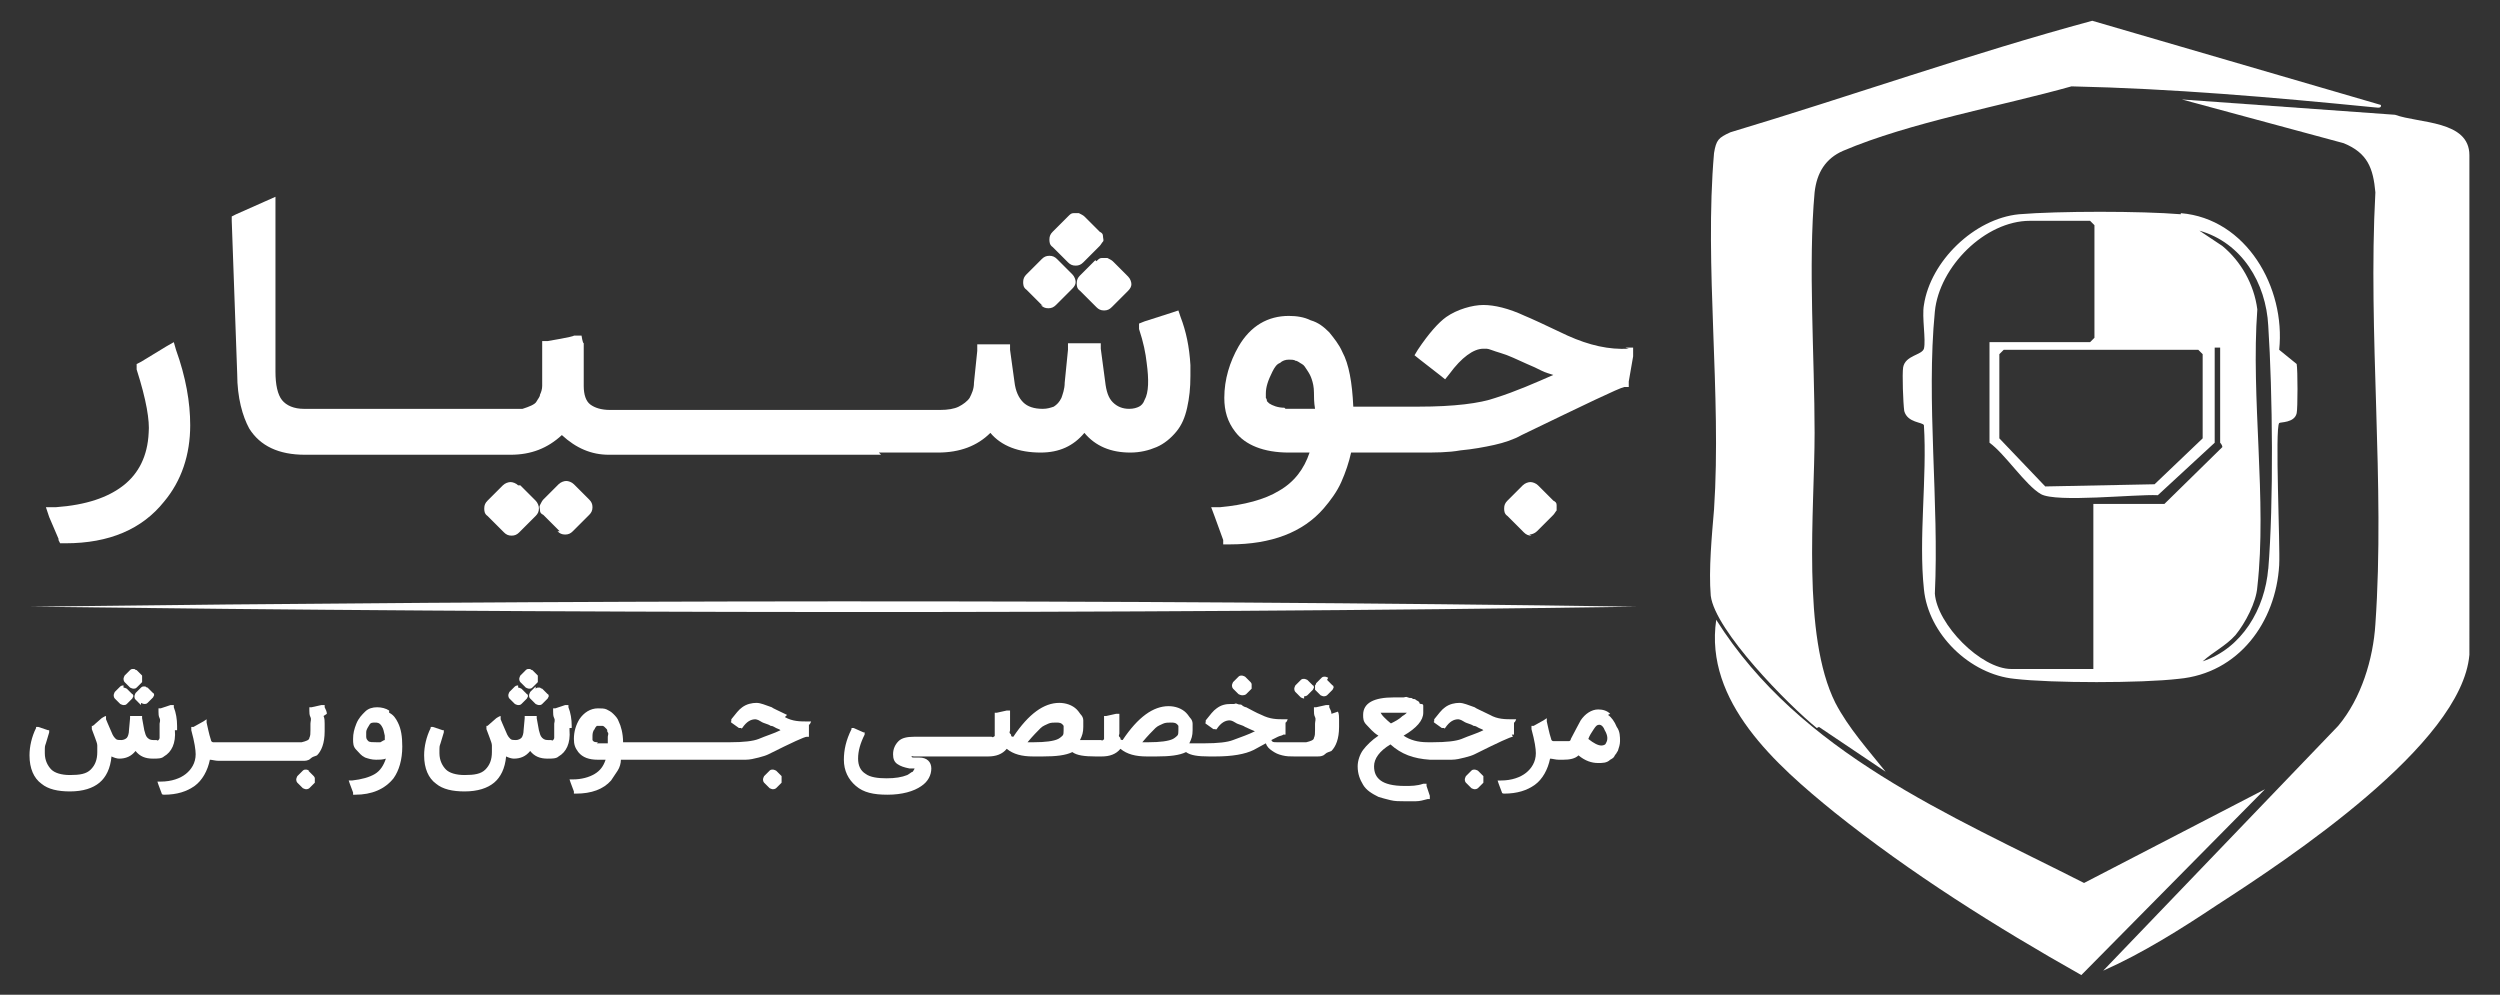 <?xml version="1.0" encoding="UTF-8"?> <svg xmlns="http://www.w3.org/2000/svg" id="Layer_1" version="1.1" viewBox="0 0 228.7 91"><rect x="0" y="0" width="228.7" height="91" fill="#333333" stroke="none"/><defs><style> .st0 { fill: #fff; } </style></defs><g><path class="st0" d="M166.4,66.5l6.1,4.1c-1.6-2-3.4-4-4.6-6.3-3.1-6.2-1.9-17.6-1.9-24.7,0-6.9-.6-15.4,0-22,.2-1.8,1-3.1,2.6-3.8,6.1-2.6,14.5-4.1,20.9-5.9,9.2.2,18.4,1,27.5,1.9.3,0,.9.2.8-.2l-26.4-7.7c-11.1,3-22.1,6.9-33.1,10.2-1.1.5-1.3.7-1.5,1.9-.9,10.3.7,22.1,0,32.6-.2,2.4-.5,5.5-.3,7.9.4,3.2,7.1,10,9.7,12.1Z"></path><path class="st0" d="M219.1,10.5l-19.5-1.4,14.8,4c2.2.9,2.7,2.3,2.9,4.5-.7,12.9.9,26.7,0,39.5-.2,3.2-1.3,6.8-3.4,9.3l-21.5,22.4c3.6-1.6,7.1-3.8,10.4-6,6.5-4.2,22.4-14.7,23.1-22.9V14.2c0-3.2-4.6-2.9-6.8-3.7Z"></path><path class="st0" d="M199.5,19.6c-3.6-.3-11.2-.3-14.8,0-4.1.4-8.1,4.3-8.7,8.3-.2,1.1.2,3.2,0,4-.2.6-1.7.6-1.9,1.7-.1.6,0,3.3.1,4,.3,1.1,1.7,1,1.8,1.3.3,4.8-.5,10.3,0,15,.4,4.1,4.2,7.8,8.3,8.2,3.4.4,11.6.4,15,0,5.5-.5,8.9-5.2,9.2-10.4.1-1.8-.4-12.5,0-13,.1-.1,1.4,0,1.6-.9.1-.4.1-4,0-4.5l-1.6-1.3c.6-5.7-3-12-9-12.5ZM201.1,32l.4.4v7.7l-4.4,4.2-10,.2-4.2-4.4v-7.7l.4-.4h17.9ZM197.8,46.1h-6.3v15.1h-7.5c-2.8,0-6.8-4.1-7-6.9.4-8.3-.8-17.6,0-25.8.4-4.1,4.6-8.3,8.7-8.3h5.5l.4.4v10.3l-.4.4h-9.2v9.2c1.4,1,3.3,3.9,4.7,4.7,1.4.8,8.6,0,10.7.1l5.2-4.8v-8.7h.5v8.7c0,0,.2.2.2.4l-5.3,5.2ZM207.5,52c-.3,3.7-2.4,7.3-6,8.5,1-.9,2.1-1.4,3-2.4.9-1.1,1.9-3,2-4.4.9-7.9-.6-17.3,0-25.4-.3-2.3-1.5-4.4-3.2-5.8l-2.1-1.4c3.9,1.1,6.1,4.8,6.3,8.7.4,6.1.5,16.2,0,22.3Z"></path><path class="st0" d="M190.7,80.8c-12.4-6.3-26-11.9-33.7-24.1-1.1,7.5,5.5,13.3,10.8,17.6,7,5.6,14.8,10.5,22.6,14.9l16.8-17-16.6,8.6Z"></path></g><g><g><path class="st0" d="M5.3,49.3l.2.4h.5c4,0,7-1.3,9-3.8,1.6-1.9,2.4-4.3,2.4-7,0-2.1-.4-4.4-1.3-6.9l-.2-.7-.7.4-2.3,1.4-.4.2v.5c.9,2.8,1.2,4.7,1.1,5.8-.1,2.1-.9,3.7-2.3,4.8-1.4,1.1-3.4,1.8-6.2,2h-.9c0,0,.3.9.3.9l.9,2.1Z"></path><path class="st0" d="M51,48.6c.2.2.4.3.7.3s.5-.1.7-.3l1.5-1.5c.2-.2.3-.4.3-.7s-.1-.5-.3-.7l-1.4-1.4c-.2-.2-.5-.3-.7-.3s-.5.1-.7.3l-1.4,1.4c-.1.1-.2.3-.3.5s0,.3,0,.5c0,.2.1.3.3.4l1.5,1.5Z"></path><path class="st0" d="M47.4,44.4c-.2-.2-.5-.3-.7-.3s-.5.1-.7.3l-1.4,1.4c-.2.2-.3.4-.3.7,0,.2,0,.5.3.7l1.5,1.5c.2.2.4.3.7.3s.5-.1.7-.3l1.5-1.5c.2-.2.3-.4.3-.7,0-.2-.1-.5-.3-.7l-1.4-1.4Z"></path><path class="st0" d="M80.4,41.4h5.4c2,0,3.6-.6,4.8-1.8,1,1.2,2.6,1.8,4.6,1.8,1.7,0,3-.6,4-1.8,1,1.2,2.4,1.8,4.2,1.8.9,0,1.7-.2,2.4-.5.7-.3,1.3-.8,1.8-1.4.5-.6.8-1.3,1-2.2.2-.9.3-1.8.3-2.9,0-.3,0-.7,0-1-.1-1.7-.4-3.1-.9-4.4l-.2-.6-.6.2-2.5.8-.5.2v.5c.4,1.2.6,2.2.7,3.1.2,1.5.2,2.7-.2,3.4-.1.3-.3.5-.5.6-.2.1-.5.2-.9.2-.6,0-1.1-.2-1.5-.6-.4-.4-.6-1-.7-1.9l-.4-3v-.5h-3v.6s-.3,3-.3,3c0,.6-.2,1.1-.3,1.4-.2.4-.4.6-.7.8-.3.1-.6.2-1,.2-.8,0-1.4-.2-1.8-.6-.4-.4-.7-1-.8-1.9l-.4-2.9v-.5h-3v.6c0,0-.3,2.9-.3,2.9,0,.6-.2,1-.4,1.4-.2.3-.6.6-1,.8-.4.2-1,.3-1.7.3h-30.2c-.8,0-1.4-.2-1.8-.5-.4-.3-.6-.9-.6-1.7v-3.9c-.1,0-.2-.7-.2-.7h-.7c0,.1-2.4.5-2.4.5h-.5c0,0,0,.6,0,.6v3.5c0,.3-.1.6-.2.8,0,.2-.2.4-.3.6-.1.2-.3.3-.5.4-.2.1-.5.2-.8.3-.3,0-.7,0-1.1,0h-18.9c-.9,0-1.6-.3-2-.8-.4-.5-.6-1.4-.6-2.6v-16l-.9.4-2.7,1.2-.4.2v.4s.5,14,.5,14c0,2.2.5,3.9,1.1,5,1,1.6,2.7,2.4,5.1,2.4h18.8c1.9,0,3.4-.6,4.7-1.8,1.3,1.2,2.7,1.8,4.3,1.8h24.9Z"></path><path class="st0" d="M97.7,24c.2.2.4.3.7.3s.5-.1.7-.3l1.5-1.5c.1-.1.2-.3.3-.4s0-.3,0-.5c0-.2-.1-.3-.3-.4l-1.4-1.4c-.1-.1-.3-.2-.5-.3-.2,0-.3,0-.5,0-.2,0-.3.1-.5.3l-1.4,1.4c-.2.2-.3.4-.3.7,0,.2,0,.5.3.7l1.5,1.5Z"></path><path class="st0" d="M100.2,23.8l-1.4,1.4c-.2.2-.3.4-.3.7,0,.2,0,.5.3.7l1.5,1.5c.2.2.4.3.7.3s.5-.1.7-.3l1.5-1.5c.2-.2.3-.4.3-.6,0-.2-.1-.5-.3-.7l-1.4-1.4c-.1-.1-.3-.2-.5-.3-.2,0-.3,0-.5,0s-.3.1-.5.3Z"></path><path class="st0" d="M95.2,27.9c.2.2.4.3.7.3s.5-.1.7-.3l1.5-1.5c.2-.2.3-.4.3-.6,0-.2-.1-.5-.3-.7l-1.4-1.4c-.2-.2-.4-.3-.7-.3-.3,0-.5.1-.7.3l-1.4,1.4c-.2.2-.3.4-.3.7,0,.2,0,.5.3.7l1.5,1.5Z"></path><path class="st0" d="M139.9,48.9c.2,0,.5-.1.7-.3l1.5-1.5c.1-.1.2-.3.3-.4,0-.2,0-.3,0-.5,0-.2-.1-.3-.3-.4l-1.4-1.4c-.2-.2-.5-.3-.7-.3s-.5.1-.7.3l-1.4,1.4c-.2.2-.3.4-.3.7,0,.2,0,.5.3.7l1.5,1.5c.2.2.4.3.7.3Z"></path><path class="st0" d="M149,31.9c-1.8.1-3.6-.3-5.6-1.2-2.1-1-3.4-1.6-3.9-1.8-1.5-.7-2.8-1-3.8-1s-2.4.4-3.4,1.1c-.7.5-1.6,1.5-2.6,3l-.3.5.5.4,1.8,1.4.5.4.4-.5c1.1-1.5,2.2-2.3,3.1-2.3s.2,0,.3,0c.2,0,.6.2,1.3.4.7.2,1.5.6,2.4,1,.5.2.9.4,1.3.6.4.2.8.3,1.1.4-1.6.7-3.4,1.5-5.3,2.1-1.4.5-3.8.8-7,.8h-6c-.1-2.2-.4-3.9-1-5-.3-.7-.8-1.3-1.2-1.8-.5-.5-1-.9-1.7-1.1-.6-.3-1.3-.4-2-.4-1.9,0-3.5.9-4.6,2.8-.8,1.4-1.3,3-1.3,4.7,0,1.2.3,2.2,1,3.1.9,1.2,2.6,1.9,4.9,1.9h1.9c-.5,1.5-1.4,2.7-2.8,3.5-1.3.8-3.2,1.3-5.4,1.5h-.8s.3.8.3.8l.8,2.2v.4h.6c3.8,0,6.7-1.1,8.6-3.3.6-.7,1.2-1.5,1.6-2.4.4-.9.7-1.8.9-2.7h6.3c1.4,0,2.6,0,3.7-.2,1.1-.1,2.2-.3,3.1-.5.9-.2,1.8-.5,2.5-.9,5.8-2.8,8.9-4.3,9.4-4.4h.4c0,0,0-.5,0-.5l.4-2.3v-.8c.1,0-.7,0-.7,0ZM117.5,37.3c-.6,0-1.1-.2-1.4-.4,0,0-.1-.1-.2-.2,0,0,0-.2-.1-.3,0-.1,0-.3,0-.4,0-.6.2-1.2.6-2,.2-.4.4-.7.7-.8.2-.2.5-.3.8-.3.2,0,.5,0,.6.1.2,0,.4.2.6.3.2.1.3.3.5.6s.3.5.4.8c.1.3.2.7.2,1.2,0,.4,0,.9.1,1.5-1.2,0-2.1,0-2.7,0Z"></path><path class="st0" d="M16.2,66.8c0,0,0-.1,0-.2s0-.1,0-.2c0-.6-.1-1.2-.3-1.7v-.2c0,0-.3,0-.3,0l-.9.3h-.2c0,0,0,.3,0,.3,0,.2,0,.4.1.6s0,.4,0,.5c0,.6,0,1,0,1.3,0,0,0,.1-.1.2s-.1,0-.2,0-.2,0-.2,0c-.2,0-.4,0-.6-.2s-.2-.4-.3-.7l-.2-1.1v-.2h-1.1v.2s-.1,1.1-.1,1.1c0,.3-.1.6-.2.7s-.3.2-.5.2c-.2,0-.4,0-.5-.1s-.2-.2-.3-.4c-.4-.9-.6-1.4-.6-1.4v-.3c-.1,0-.4.2-.4.2l-.8.7h-.1c0,.1,0,.3,0,.3.1.3.2.5.3.8s.2.5.2.7,0,.4,0,.6c0,.7-.2,1.2-.6,1.6s-1,.5-1.9.5c-.8,0-1.4-.2-1.7-.5s-.6-.8-.6-1.5,0-.6.1-.9.2-.7.3-1v-.2c0,0-.1,0-.1,0l-.9-.3h-.2c0,0,0,.1,0,.1-.4.8-.6,1.7-.6,2.5,0,1.2.4,2.1,1.1,2.6.6.5,1.5.7,2.6.7,1.2,0,2.1-.3,2.7-.8s1-1.3,1.1-2.4c.2.1.5.2.7.2.6,0,1.1-.2,1.5-.7.4.5.9.7,1.6.7.4,0,.8,0,1-.2.7-.4,1.1-1.2,1-2.4Z"></path><path class="st0" d="M11.3,62.7c0,0-.2,0-.3.1l-.5.5c0,0-.1.2-.1.3,0,0,0,.2.1.3l.5.5c0,0,.2.1.3.1s.2,0,.3-.1l.5-.5c0,0,.1-.2.1-.2s0-.2-.1-.2l-.5-.5c0,0-.2-.1-.3-.1Z"></path><path class="st0" d="M12.9,64.3c0,0,.2.1.3.1s.2,0,.3-.1l.5-.5c0,0,.1-.2.1-.2s0-.2-.1-.2l-.5-.5c0,0-.1,0-.2-.1,0,0-.1,0-.2,0,0,0-.1,0-.2.1l-.5.5c0,0-.1.2-.1.3s0,.2.1.3l.5.5Z"></path><path class="st0" d="M12.5,62.9l.5-.5c0,0,0-.1,0-.2s0-.1,0-.2c0,0,0-.1,0-.2l-.5-.5c0,0-.1,0-.2-.1,0,0-.1,0-.2,0,0,0-.1,0-.2.1l-.5.5c0,0-.1.2-.1.3,0,0,0,.2.1.3l.5.5c0,0,.2.1.3.1s.2,0,.3-.1Z"></path><path class="st0" d="M28.3,70.5c0,0-.2-.1-.3-.1s-.2,0-.3.1l-.5.5c0,0-.1.2-.1.3,0,0,0,.2.1.3l.5.5c0,0,.2.1.3.1,0,0,.2,0,.3-.1l.5-.5s0-.1,0-.2c0,0,0-.1,0-.2,0,0,0-.1-.1-.2l-.5-.5Z"></path><path class="st0" d="M29.9,65.3c0-.2-.1-.4-.2-.6v-.2c0,0-.3,0-.3,0l-.9.2h-.2c0,0,0,.3,0,.3,0,.2,0,.4.1.6s0,.4,0,.6,0,.4,0,.6c0,.3,0,.5-.1.7,0,.2-.3.3-.7.4,0,0-.3,0-.7,0h-6.8c-.3,0-.5,0-.6,0s-.2-.1-.2-.2c-.2-.6-.3-1.2-.4-1.6v-.3c0,0-.3.2-.3.2l-.9.5h-.2c0,0,0,.3,0,.3.3,1.1.4,1.8.4,2.2,0,.8-.4,1.4-.9,1.8s-1.3.7-2.3.7h-.3s.1.3.1.3l.3.8h0c0,.1.2.1.2.1h0c1.2,0,2.1-.3,2.8-.8s1.2-1.4,1.4-2.4c.2,0,.5.1.8.1h6.8c.4,0,.7,0,.9,0s.5,0,.7-.2.4-.2.6-.3c.4-.4.7-1.1.7-2.2s0-.5,0-.7,0-.5-.1-.7Z"></path><path class="st0" d="M35.6,65c-.3-.2-.7-.3-1.1-.3-.4,0-.8.1-1.1.4s-.6.6-.8,1.1-.3.9-.3,1.4c0,.4,0,.7.3,1s.4.5.8.7c.3.1.6.2,1,.2.3,0,.6,0,.9-.1-.2.6-.5,1.1-1,1.4s-1.2.5-2.1.6h-.3s.1.3.1.3l.3.8v.2c0,0,.2,0,.2,0h0c1.5,0,2.7-.5,3.5-1.5.5-.7.8-1.7.8-2.9,0-.9-.1-1.6-.4-2.2-.2-.4-.4-.7-.8-.9ZM34.9,67.9c-.1,0-.3,0-.5,0-.3,0-.6,0-.7-.1s-.2-.2-.2-.4,0-.2,0-.4c0-.3.2-.5.3-.7s.3-.2.5-.2c.2,0,.4,0,.6.3s.2.5.3.9c0,.1,0,.2,0,.4-.1,0-.2.1-.4.2Z"></path><path class="st0" d="M47.4,62.7c0,0-.2,0-.3.1l-.5.5c0,0-.1.2-.1.3,0,0,0,.2.1.3l.5.5c0,0,.2.1.3.1s.2,0,.3-.1l.5-.5c0,0,.1-.2.1-.2s0-.2-.1-.2l-.5-.5c0,0-.2-.1-.3-.1Z"></path><path class="st0" d="M52.3,66.6c0,0,0-.1,0-.2,0-.6-.1-1.2-.3-1.7v-.2c0,0-.3,0-.3,0l-.9.3h-.2c0,0,0,.3,0,.3,0,.2,0,.4.1.6s0,.4,0,.5c0,.6,0,1,0,1.3,0,0,0,.1-.1.2s-.1,0-.2,0-.2,0-.2,0c-.2,0-.4,0-.6-.2s-.2-.4-.3-.7l-.2-1.1v-.2h-1.1v.2s-.1,1.1-.1,1.1c0,.3-.1.6-.2.7s-.3.2-.5.2c-.2,0-.4,0-.5-.1s-.2-.2-.3-.4c-.4-.9-.6-1.4-.6-1.4v-.3c-.1,0-.4.2-.4.2l-.8.7h-.1c0,.1,0,.3,0,.3.1.3.2.5.3.8s.2.5.2.7,0,.4,0,.6c0,.7-.2,1.2-.6,1.6s-1,.5-1.9.5c-.8,0-1.4-.2-1.7-.5s-.6-.8-.6-1.5,0-.6.1-.9.2-.7.3-1v-.2c0,0-.1,0-.1,0l-.9-.3h-.2c0,0,0,.1,0,.1-.4.8-.6,1.7-.6,2.5,0,1.2.4,2.1,1.1,2.6.6.5,1.5.7,2.6.7,1.2,0,2.1-.3,2.7-.8s1-1.3,1.1-2.4c.2.1.5.2.7.2.6,0,1.1-.2,1.5-.7.4.5.9.7,1.6.7.4,0,.8,0,1-.2.7-.4,1.1-1.2,1-2.4,0,0,0-.1,0-.2Z"></path><path class="st0" d="M49.2,61.8l-.5-.5c0,0-.1,0-.2-.1,0,0-.1,0-.2,0,0,0-.1,0-.2.1l-.5.5c0,0-.1.2-.1.3,0,0,0,.2.1.3l.5.5c0,0,.2.1.3.1s.2,0,.3-.1l.5-.5c0,0,0-.1,0-.2s0-.1,0-.2c0,0,0-.1,0-.2Z"></path><path class="st0" d="M49,62.8l-.5.5c0,0-.1.2-.1.3s0,.2.1.3l.5.5c0,0,.2.1.3.1s.2,0,.3-.1l.5-.5c0,0,.1-.2.1-.2s0-.2-.1-.2l-.5-.5c0,0-.1,0-.2-.1,0,0-.1,0-.2,0,0,0-.1,0-.2.1Z"></path><path class="st0" d="M72,65.4c-.8-.4-1.3-.6-1.4-.7-.6-.2-1-.4-1.4-.4s-.9.1-1.3.4c-.3.2-.6.6-1,1.1v.2c-.1,0,0,.1,0,.1l.7.5h.2c0,.1.1,0,.1,0,.4-.6.8-.8,1.2-.8s0,0,0,0c0,0,.2,0,.5.2s.6.2.9.4c.2,0,.3.1.5.2s.3.1.4.2c-.6.3-1.3.5-2,.8-.5.2-1.4.3-2.6.3h-9.8c0-.8-.2-1.5-.4-1.9-.1-.3-.3-.5-.5-.7s-.4-.3-.6-.4-.5-.1-.8-.1c-.7,0-1.3.4-1.7,1-.3.5-.5,1.1-.5,1.8,0,.5.1.8.4,1.2.4.5,1,.7,1.8.7h.7c-.2.6-.5,1-1,1.3s-1.2.5-2,.5h-.3s.1.3.1.3l.3.8v.2h.2c1.4,0,2.5-.4,3.2-1.2.2-.3.4-.6.6-.9s.3-.7.3-1h10c.5,0,1,0,1.4,0s.8-.1,1.2-.2.7-.2.9-.3c2.2-1.1,3.3-1.6,3.5-1.6h.2s0-.2,0-.2v-.9c.1,0,.2-.3.2-.3h-.3c-.7,0-1.4,0-2.1-.4ZM54.7,67.9c-.2,0-.4,0-.5-.2,0,0,0,0,0,0s0,0,0-.1,0-.1,0-.2c0-.2,0-.5.2-.7,0-.1.2-.3.2-.3s.2,0,.3,0c0,0,.2,0,.2,0s.1,0,.2.1.1.1.2.2,0,.2.1.3,0,.3,0,.4,0,.4,0,.6c-.4,0-.8,0-1,0Z"></path><path class="st0" d="M71,70.5c0,0-.2-.1-.3-.1s-.2,0-.3.1l-.5.5c0,0-.1.2-.1.3,0,0,0,.2.1.3l.5.5c0,0,.2.1.3.1,0,0,.2,0,.3-.1l.5-.5s0-.1,0-.2c0,0,0-.1,0-.2s0-.1,0-.2l-.5-.5Z"></path><path class="st0" d="M113.7,63.6c0,0,.2,0,.3-.1l.5-.5s0-.1,0-.2c0,0,0-.1,0-.2,0,0,0-.1-.1-.2l-.5-.5c0,0-.2-.1-.3-.1s-.2,0-.3.1l-.5.5c0,0-.1.2-.1.3,0,0,0,.2.1.3l.5.5c0,0,.2.1.3.1Z"></path><path class="st0" d="M121.5,62c0,0-.2-.1-.3-.1s-.2,0-.3.1l-.5.5c0,0,0,.1-.1.2,0,0,0,.1,0,.2s0,.1,0,.2l.5.5c0,0,.2.1.3.1,0,0,.2,0,.3-.1l.5-.5c0,0,.1-.2.1-.2,0,0,0-.2-.1-.2l-.5-.5Z"></path><path class="st0" d="M119.3,63.7c0,0,.2,0,.3-.1l.5-.5c0,0,.1-.2.1-.2,0,0,0-.2-.1-.2l-.5-.5c0,0-.2-.1-.3-.1s-.2,0-.3.1l-.5.5c0,0-.1.2-.1.3,0,0,0,.2.1.3l.5.5c0,0,.2.1.3.1Z"></path><path class="st0" d="M121.8,65.3c0-.2-.1-.4-.2-.6v-.2c0,0-.3,0-.3,0l-.9.2h-.2c0,0,0,.3,0,.3,0,.2,0,.4.1.6s0,.4,0,.6,0,.4,0,.6c0,.3,0,.5-.1.7,0,.2-.3.3-.7.4,0,0-.3,0-.7,0h-1.1c-.3,0-.6,0-.9,0s-.4,0-.5-.2c.2-.1.4-.2.6-.3s.4-.1.5-.2h.2s0-.2,0-.2v-.9c.1,0,.2-.3.2-.3h-.3c-.7,0-1.3,0-2.1-.4-.5-.2-1-.5-1.4-.7-.1,0-.3-.1-.4-.2s-.2,0-.4-.1-.2,0-.3,0-.2,0-.3,0c-.5,0-.9.1-1.3.4-.3.2-.6.6-1,1.1v.2c-.1,0,0,.1,0,.1l.7.5h.2c0,.1.1,0,.1,0,.4-.6.8-.8,1.2-.8s0,0,0,0c0,0,.2,0,.5.2s.6.2.9.4c.4.2.7.3.9.4-.6.3-1.2.5-2,.8-.5.2-1.4.3-2.6.3h-.5s-.9,0-.9,0c.2-.4.3-.7.3-1.2,0-.2,0-.4,0-.6s-.1-.4-.2-.5-.2-.3-.4-.5c-.4-.4-1-.6-1.6-.6-1.4,0-2.8,1-4.2,3.1,0,0-.2,0-.2-.1s0-.1-.1-.2,0-.2,0-.3v-1.5s0-.3,0-.3h-.3s-.9.2-.9.2h-.2v1.5c0,0,0,.2,0,.2s0,.1,0,.2,0,.1,0,.2,0,0-.1.1-.1,0-.2,0-.1,0-.2,0-.2,0-.3,0h-.5s-.9,0-.9,0c.2-.4.3-.7.3-1.2,0-.2,0-.4,0-.6s-.1-.4-.2-.5-.2-.3-.4-.5c-.4-.4-1-.6-1.6-.6-1.4,0-2.8,1-4.2,3.1,0,0-.2,0-.2-.1s0-.1-.1-.2,0-.2,0-.3v-1.5s0-.3,0-.3h-.3s-.9.2-.9.2h-.2v1.5c0,0,0,.2,0,.2s0,.1,0,.2,0,.1,0,.2,0,0-.1.1-.1,0-.2,0-.1,0-.2,0-.2,0-.3,0h-6.6c-.6,0-1.1.1-1.4.4-.3.3-.5.7-.5,1.2,0,.4.1.7.4.9s.6.3,1.1.4h.4c.1,0,.1,0-.1.3-.1,0-.3.2-.5.3-.5.2-1.1.3-1.9.3-.8,0-1.5-.1-1.9-.4-.5-.3-.7-.8-.7-1.4,0-.7.2-1.4.6-2.2v-.2c0,0-.1,0-.1,0l-.9-.4h-.2c0,0,0,.1,0,.1-.5,1-.7,1.9-.7,2.8,0,1,.4,1.8,1.1,2.4.7.6,1.6.8,2.9.8,1.3,0,2.4-.3,3.1-.8.6-.4.9-1,.9-1.6,0-.6-.4-1-1.1-1h-.5c-.1,0-.2,0-.2-.1s0,0,.2,0h1.2s.7,0,.7,0c0,0,0,0,0,0h4.9c.7,0,1.3-.2,1.7-.7.6.5,1.4.7,2.4.7h.9c1.2,0,2.1-.1,2.7-.4.4.3,1.1.4,2.1.4h.6c.7,0,1.3-.2,1.7-.7.6.5,1.4.7,2.4.7h.9c1.2,0,2.1-.1,2.7-.4.4.3,1.1.4,2.1.4h.6c1.5,0,2.7-.2,3.5-.6.4-.2.7-.4,1.1-.6.1.3.3.5.6.7s.5.3.9.4.7.1,1.1.1h1.2c.4,0,.7,0,.9,0s.5,0,.7-.2.4-.2.6-.3c.4-.4.7-1.1.7-2.2s0-.5,0-.7,0-.5-.1-.7ZM97.3,67.2c-.1.1-.3.3-.5.4-.4.2-1.2.3-2.2.3h-.6c.5-.6.9-1,1.2-1.3.2-.2.5-.3.7-.4s.5-.1.7-.1c.3,0,.5,0,.7.3,0,0,0,.1,0,.2s0,.1,0,.2c0,.2,0,.4-.1.5ZM107.8,67.2c-.1.1-.3.3-.5.4-.4.2-1.2.3-2.2.3h-.6c.5-.6.9-1,1.2-1.3.2-.2.5-.3.7-.4s.5-.1.7-.1c.3,0,.5,0,.7.3,0,0,0,.1,0,.2s0,.1,0,.2c0,.2,0,.4-.1.5Z"></path><path class="st0" d="M135.2,70.5c0,0-.2-.1-.3-.1s-.2,0-.3.1l-.5.5c0,0-.1.2-.1.3,0,0,0,.2.1.3l.5.5c0,0,.2.1.3.1,0,0,.2,0,.3-.1l.5-.5s0-.1,0-.2c0,0,0-.1,0-.2s0-.1,0-.2l-.5-.5Z"></path><path class="st0" d="M138.3,67.2h.2s0-.2,0-.2v-.9c.1,0,.2-.3.2-.3h-.3c-.7,0-1.4,0-2.1-.4-.8-.4-1.3-.6-1.4-.7-.6-.2-1-.4-1.4-.4s-.9.1-1.3.4c-.3.2-.6.6-1,1.1v.2c-.1,0,0,.1,0,.1l.7.5h.2c0,.1.1,0,.1,0,.4-.6.8-.8,1.2-.8s0,0,0,0c0,0,.2,0,.5.2s.6.2.9.4c.2,0,.3.1.5.2s.3.1.4.2c-.6.3-1.3.5-2,.8-.5.2-1.4.3-2.6.3h-.5c-.9,0-1.6-.2-2.2-.6,1.2-.7,1.8-1.4,1.8-2.1,0-.1,0-.2,0-.3s0-.2,0-.3,0-.2-.2-.2-.1-.1-.2-.2-.2-.1-.3-.2-.2,0-.3-.1-.2,0-.4-.1-.3,0-.4,0-.3,0-.4,0-.3,0-.5,0c-1.8,0-2.8.5-2.8,1.6,0,.3,0,.6.3.9s.6.7,1.1,1c-.6.4-1.1.9-1.4,1.3s-.5,1-.5,1.5c0,.7.2,1.2.5,1.7s.8.8,1.4,1.1c.3.1.7.2,1.1.3s.8.1,1.3.1.6,0,1,0,.7-.1,1.1-.2h.2c0,0,0-.3,0-.3l-.3-.9v-.2c0,0-.3,0-.3,0-.6.2-1.1.2-1.7.2-1.1,0-1.8-.2-2.2-.5-.4-.3-.6-.7-.6-1.3,0-.7.5-1.4,1.5-2,1,.9,2.1,1.3,3.6,1.4h.3s0,0,0,0h.3c.5,0,1,0,1.4,0s.8-.1,1.2-.2.7-.2.9-.3c2.2-1.1,3.3-1.6,3.5-1.6ZM127.4,66.3c-.4-.3-.6-.5-.8-.7s-.3-.4-.3-.4c0,0,0,0,0,0s0,0,.1,0,.1,0,.2,0,.2,0,.2,0,.2,0,.3,0,.2,0,.4,0,.3,0,.4,0,.2,0,.3,0,.2,0,.2,0,.1,0,.2,0,0,0,.1,0,0,0,0,0,0,0,0,0c0,0-.2.2-.4.3-.3.3-.7.5-1.1.7Z"></path><path class="st0" d="M147.3,65.3c-.3-.3-.7-.4-1.1-.4-.6,0-1.2.4-1.6,1-.2.4-.5.9-.9,1.7,0,0,0,.2-.2.2s-.1,0-.3,0h-.5c-.3,0-.5,0-.6,0s-.2-.1-.2-.2c-.2-.6-.3-1.2-.4-1.6v-.3c0,0-.3.2-.3.2l-.9.5h-.2c0,0,0,.3,0,.3.3,1.1.4,1.8.4,2.2,0,.8-.4,1.4-.9,1.8s-1.3.7-2.3.7h-.3s.1.3.1.3l.3.8h0c0,.1.2.1.2.1h0c1.2,0,2.1-.3,2.8-.8s1.2-1.4,1.4-2.4c.2,0,.5.1.8.1h.4c.6,0,1.1-.1,1.4-.4.6.5,1.2.7,1.8.7.4,0,.8,0,1.1-.3,0,0,.2-.1.3-.2s.1-.2.2-.3.1-.2.2-.3c.1-.3.2-.6.2-.9,0-.4,0-.9-.3-1.3-.2-.5-.5-.9-.8-1.1ZM146.9,68c0,.1-.2.2-.4.2-.3,0-.7-.2-1.2-.6.1-.3.3-.6.5-.9.2-.3.3-.4.5-.4.2,0,.4.2.5.5.3.5.3.9.1,1.2Z"></path></g><path class="st0" d="M149.7,55.5c-47.2.7-99.7.6-146.9,0,47.2-.6,99.7-.7,146.9,0h0Z"></path></g></svg> 